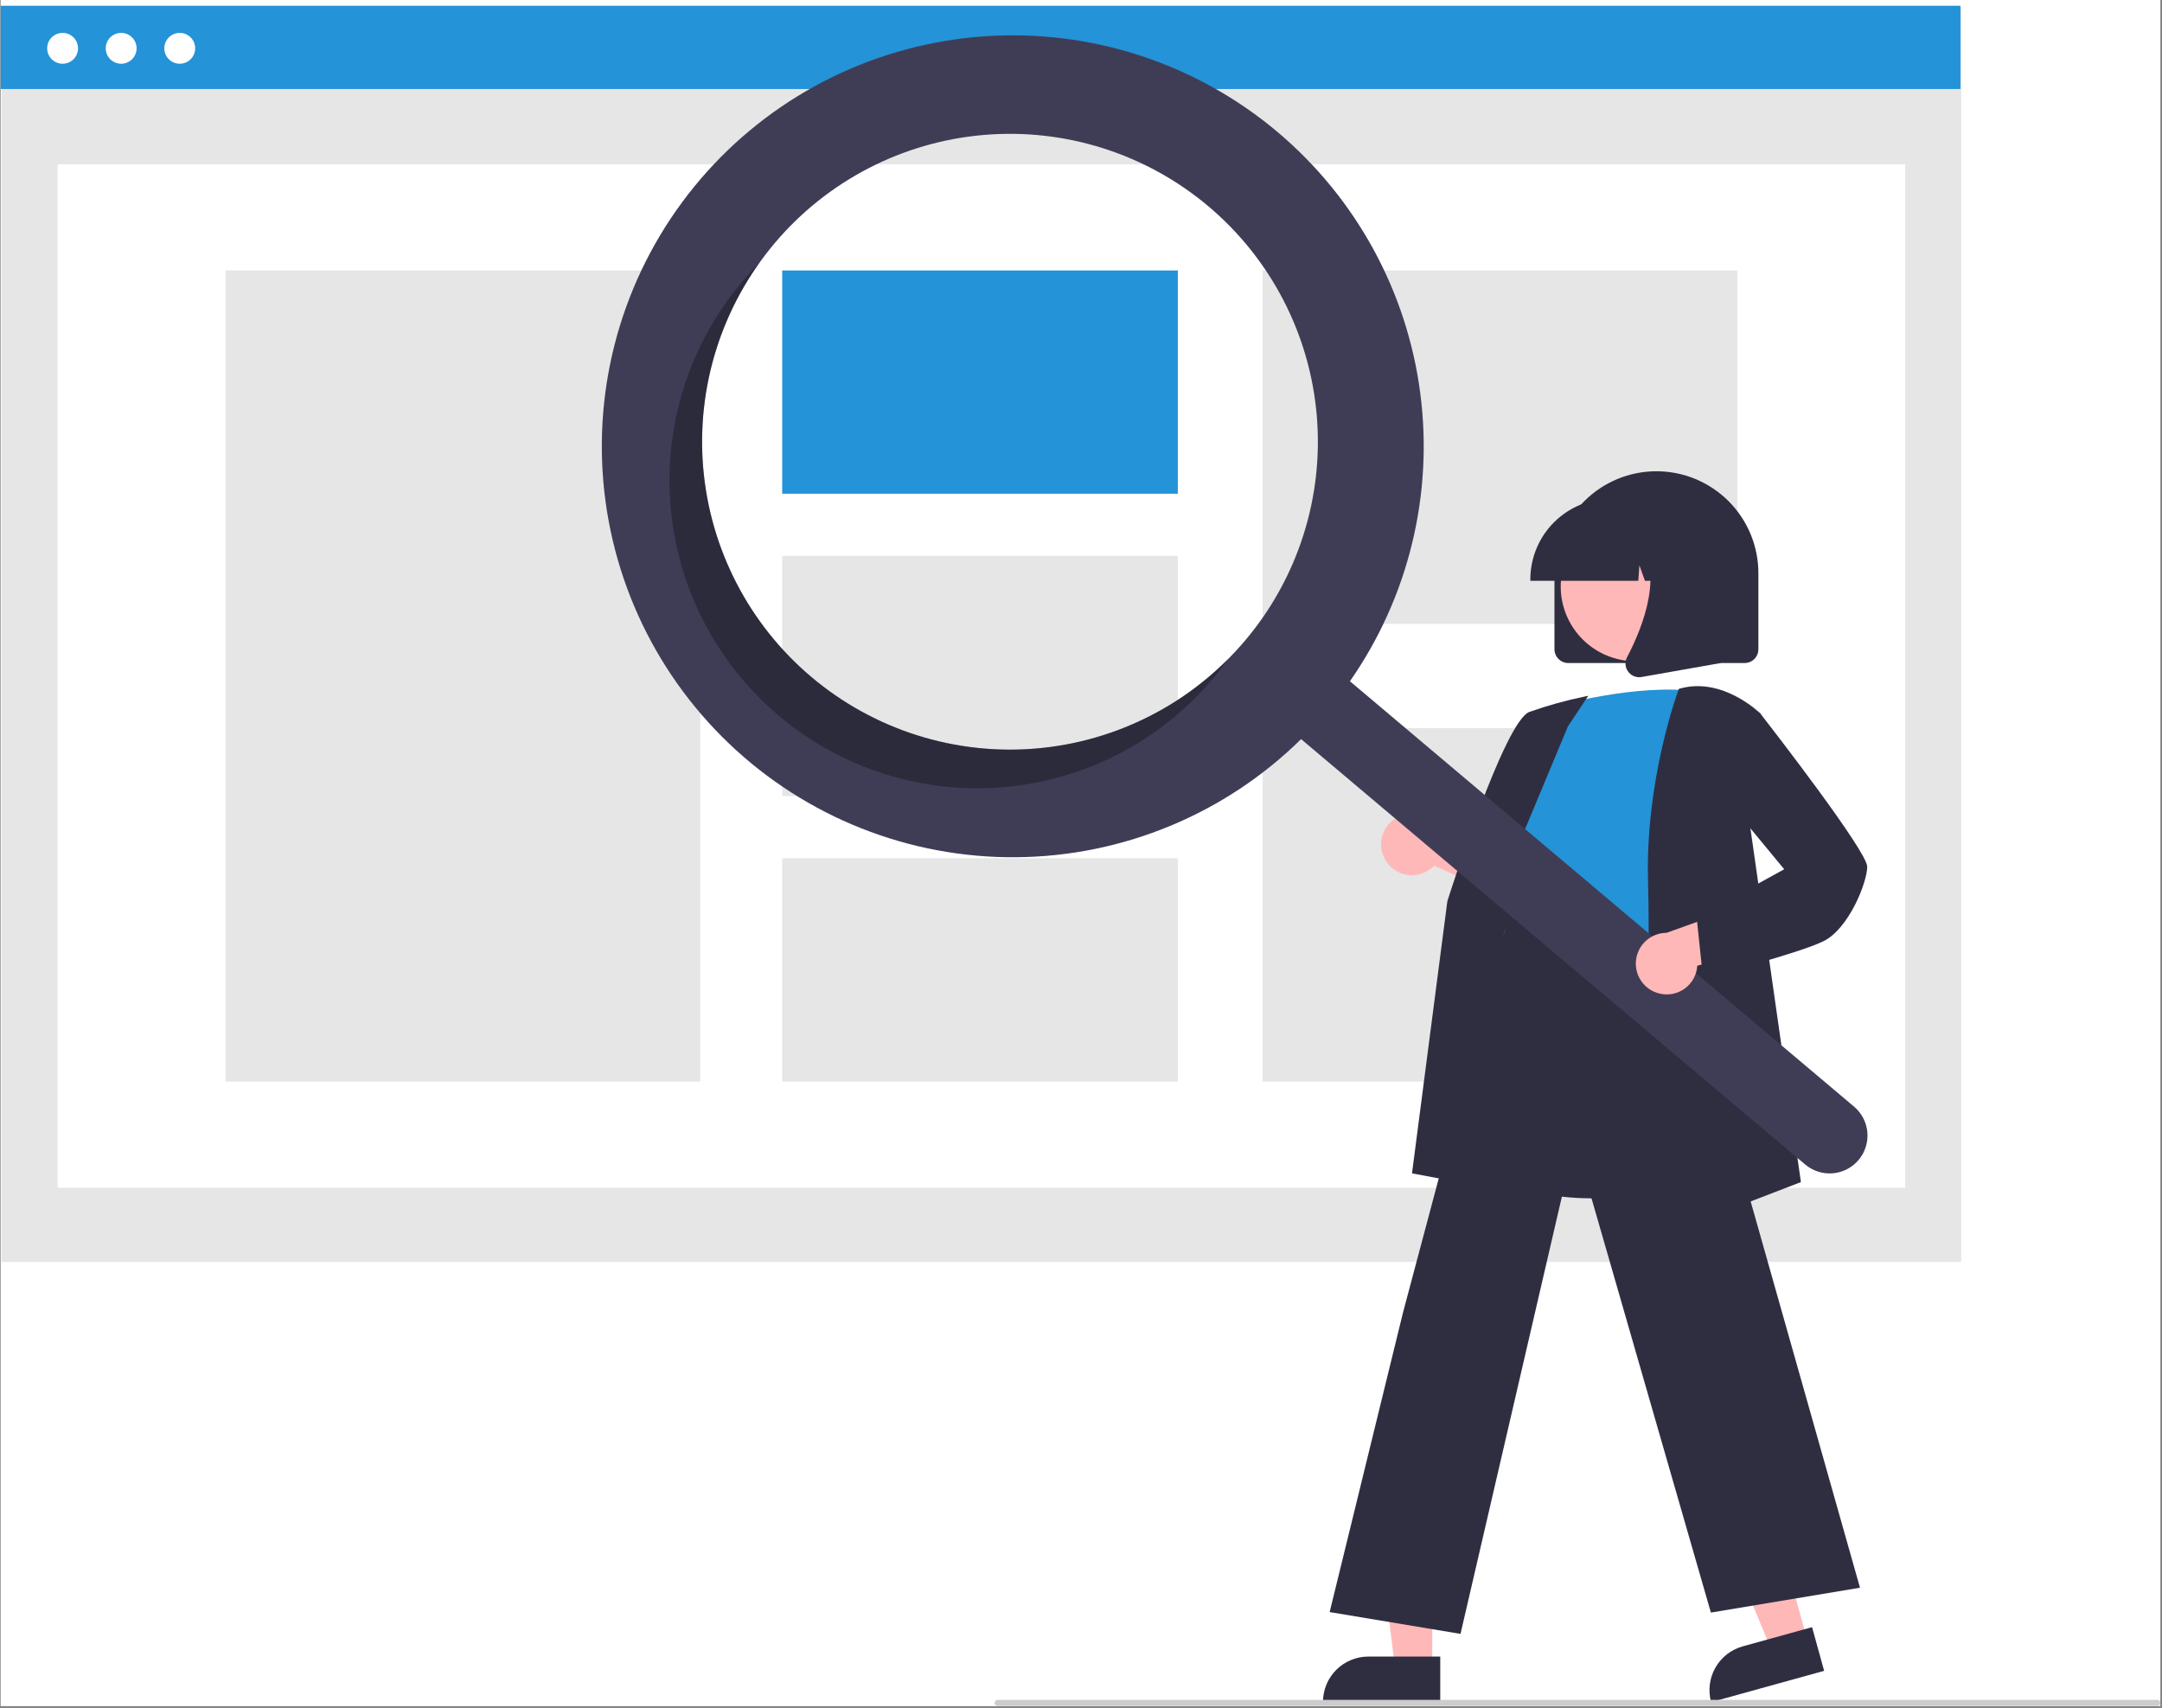 <svg xmlns="http://www.w3.org/2000/svg" xmlns:xlink="http://www.w3.org/1999/xlink" width="757" viewBox="0 0 567.75 448.5" height="598" preserveAspectRatio="xMidYMid meet"><rect x="0" y="0" width="567.75" height="448.5" fill="#808080" stroke="none"/><defs><clipPath id="33640e91e8"><path d="M 0.191 0 L 567.309 0 L 567.309 448 L 0.191 448 Z M 0.191 0 " clip-rule="nonzero"></path></clipPath><clipPath id="a6506396d1"><path d="M 0.191 1.496 L 516 1.496 L 516 332 L 0.191 332 Z M 0.191 1.496 " clip-rule="nonzero"></path></clipPath><clipPath id="8f9e5ae54d"><path d="M 0.191 1.496 L 515 1.496 L 515 24 L 0.191 24 Z M 0.191 1.496 " clip-rule="nonzero"></path></clipPath><clipPath id="dcc8761164"><path d="M 261 446 L 567.309 446 L 567.309 447.996 L 261 447.996 Z M 261 446 " clip-rule="nonzero"></path></clipPath></defs><g clip-path="url(#33640e91e8)"><path fill="#ffffff" d="M 0.191 0 L 567.309 0 L 567.309 448 L 0.191 448 Z M 0.191 0 " fill-opacity="1" fill-rule="nonzero"></path><path fill="#ffffff" d="M 0.191 0 L 567.309 0 L 567.309 448 L 0.191 448 Z M 0.191 0 " fill-opacity="1" fill-rule="nonzero"></path></g><g clip-path="url(#a6506396d1)"><path fill="#e6e6e6" d="M 0.41 1.801 L 515.039 1.801 L 515.039 331.391 L 0.41 331.391 Z M 0.41 1.801 " fill-opacity="1" fill-rule="nonzero"></path></g><path fill="#ffffff" d="M 15.125 43.141 L 500.324 43.141 L 500.324 311.895 L 15.125 311.895 Z M 15.125 43.141 " fill-opacity="1" fill-rule="nonzero"></path><g clip-path="url(#8f9e5ae54d)"><path fill="#2493d8" d="M 0.191 1.508 L 514.82 1.508 L 514.82 23.371 L 0.191 23.371 Z M 0.191 1.508 " fill-opacity="1" fill-rule="nonzero"></path></g><path fill="#ffffff" d="M 20.492 12.688 C 20.492 12.953 20.465 13.215 20.414 13.477 C 20.359 13.738 20.285 13.992 20.184 14.238 C 20.082 14.484 19.957 14.719 19.809 14.938 C 19.66 15.16 19.492 15.363 19.305 15.551 C 19.117 15.742 18.91 15.91 18.691 16.055 C 18.469 16.203 18.234 16.328 17.988 16.43 C 17.742 16.531 17.488 16.609 17.23 16.66 C 16.969 16.715 16.703 16.738 16.438 16.738 C 16.172 16.738 15.91 16.715 15.648 16.66 C 15.387 16.609 15.133 16.531 14.887 16.43 C 14.641 16.328 14.406 16.203 14.188 16.055 C 13.965 15.91 13.762 15.742 13.574 15.551 C 13.383 15.363 13.215 15.16 13.07 14.938 C 12.922 14.719 12.797 14.484 12.695 14.238 C 12.594 13.992 12.516 13.738 12.465 13.477 C 12.41 13.215 12.387 12.953 12.387 12.688 C 12.387 12.422 12.41 12.156 12.465 11.895 C 12.516 11.637 12.594 11.383 12.695 11.137 C 12.797 10.891 12.922 10.656 13.07 10.434 C 13.215 10.215 13.383 10.008 13.574 9.82 C 13.762 9.633 13.965 9.465 14.188 9.316 C 14.406 9.168 14.641 9.043 14.887 8.941 C 15.133 8.84 15.387 8.766 15.648 8.711 C 15.91 8.66 16.172 8.633 16.438 8.633 C 16.703 8.633 16.969 8.66 17.23 8.711 C 17.488 8.766 17.742 8.84 17.988 8.941 C 18.234 9.043 18.469 9.168 18.691 9.316 C 18.91 9.465 19.117 9.633 19.305 9.82 C 19.492 10.008 19.66 10.215 19.809 10.434 C 19.957 10.656 20.082 10.891 20.184 11.137 C 20.285 11.383 20.359 11.637 20.414 11.895 C 20.465 12.156 20.492 12.422 20.492 12.688 Z M 20.492 12.688 " fill-opacity="1" fill-rule="nonzero"></path><path fill="#ffffff" d="M 35.871 12.688 C 35.871 12.953 35.848 13.215 35.793 13.477 C 35.742 13.738 35.664 13.992 35.562 14.238 C 35.461 14.484 35.336 14.719 35.188 14.938 C 35.043 15.16 34.875 15.363 34.684 15.551 C 34.496 15.742 34.293 15.91 34.07 16.055 C 33.852 16.203 33.617 16.328 33.371 16.43 C 33.125 16.531 32.871 16.609 32.609 16.66 C 32.348 16.715 32.086 16.738 31.82 16.738 C 31.555 16.738 31.289 16.715 31.027 16.66 C 30.77 16.609 30.516 16.531 30.27 16.43 C 30.023 16.328 29.789 16.203 29.566 16.055 C 29.348 15.91 29.141 15.742 28.953 15.551 C 28.766 15.363 28.598 15.16 28.449 14.938 C 28.301 14.719 28.176 14.484 28.074 14.238 C 27.973 13.992 27.898 13.738 27.844 13.477 C 27.793 13.215 27.766 12.953 27.766 12.688 C 27.766 12.422 27.793 12.156 27.844 11.895 C 27.898 11.637 27.973 11.383 28.074 11.137 C 28.176 10.891 28.301 10.656 28.449 10.434 C 28.598 10.215 28.766 10.008 28.953 9.82 C 29.141 9.633 29.348 9.465 29.566 9.316 C 29.789 9.168 30.023 9.043 30.27 8.941 C 30.516 8.84 30.77 8.766 31.027 8.711 C 31.289 8.66 31.555 8.633 31.82 8.633 C 32.086 8.633 32.348 8.66 32.609 8.711 C 32.871 8.766 33.125 8.84 33.371 8.941 C 33.617 9.043 33.852 9.168 34.07 9.316 C 34.293 9.465 34.496 9.633 34.684 9.82 C 34.875 10.008 35.043 10.215 35.188 10.434 C 35.336 10.656 35.461 10.891 35.562 11.137 C 35.664 11.383 35.742 11.637 35.793 11.895 C 35.848 12.156 35.871 12.422 35.871 12.688 Z M 35.871 12.688 " fill-opacity="1" fill-rule="nonzero"></path><path fill="#ffffff" d="M 51.254 12.688 C 51.254 12.953 51.227 13.215 51.176 13.477 C 51.121 13.738 51.047 13.992 50.945 14.238 C 50.844 14.484 50.719 14.719 50.57 14.938 C 50.422 15.16 50.254 15.363 50.066 15.551 C 49.879 15.742 49.672 15.91 49.453 16.055 C 49.23 16.203 48.996 16.328 48.75 16.43 C 48.504 16.531 48.25 16.609 47.992 16.66 C 47.73 16.715 47.465 16.738 47.199 16.738 C 46.934 16.738 46.672 16.715 46.41 16.66 C 46.148 16.609 45.895 16.531 45.648 16.43 C 45.402 16.328 45.172 16.203 44.949 16.055 C 44.727 15.91 44.523 15.742 44.336 15.551 C 44.148 15.363 43.98 15.16 43.832 14.938 C 43.684 14.719 43.559 14.484 43.457 14.238 C 43.355 13.992 43.277 13.738 43.227 13.477 C 43.176 13.215 43.148 12.953 43.148 12.688 C 43.148 12.422 43.176 12.156 43.227 11.895 C 43.277 11.637 43.355 11.383 43.457 11.137 C 43.559 10.891 43.684 10.656 43.832 10.434 C 43.98 10.215 44.148 10.008 44.336 9.82 C 44.523 9.633 44.727 9.465 44.949 9.316 C 45.172 9.168 45.402 9.043 45.648 8.941 C 45.895 8.84 46.148 8.766 46.41 8.711 C 46.672 8.66 46.934 8.633 47.199 8.633 C 47.465 8.633 47.73 8.66 47.992 8.711 C 48.25 8.766 48.504 8.84 48.75 8.941 C 48.996 9.043 49.23 9.168 49.453 9.316 C 49.672 9.465 49.879 9.633 50.066 9.82 C 50.254 10.008 50.422 10.215 50.57 10.434 C 50.719 10.656 50.844 10.891 50.945 11.137 C 51.047 11.383 51.121 11.637 51.176 11.895 C 51.227 12.156 51.254 12.422 51.254 12.688 Z M 51.254 12.688 " fill-opacity="1" fill-rule="nonzero"></path><path fill="#e6e6e6" d="M 59.215 71.023 L 183.887 71.023 L 183.887 284.008 L 59.215 284.008 Z M 59.215 71.023 " fill-opacity="1" fill-rule="nonzero"></path><path fill="#2493d8" d="M 205.406 71.023 L 309.301 71.023 L 309.301 129.652 L 205.406 129.652 Z M 205.406 71.023 " fill-opacity="1" fill-rule="nonzero"></path><path fill="#e6e6e6" d="M 205.406 145.977 L 309.301 145.977 L 309.301 209.055 L 205.406 209.055 Z M 205.406 145.977 " fill-opacity="1" fill-rule="nonzero"></path><path fill="#e6e6e6" d="M 205.406 225.383 L 309.301 225.383 L 309.301 284.008 L 205.406 284.008 Z M 205.406 225.383 " fill-opacity="1" fill-rule="nonzero"></path><path fill="#e6e6e6" d="M 331.562 71.023 L 456.238 71.023 L 456.238 163.84 L 331.562 163.84 Z M 331.562 71.023 " fill-opacity="1" fill-rule="nonzero"></path><path fill="#e6e6e6" d="M 331.562 191.191 L 456.238 191.191 L 456.238 284.008 L 331.562 284.008 Z M 331.562 191.191 " fill-opacity="1" fill-rule="nonzero"></path><path fill="#2f2e41" d="M 408.207 170.508 L 408.207 150.527 C 408.207 149.648 408.25 148.777 408.336 147.902 C 408.422 147.031 408.551 146.164 408.723 145.305 C 408.895 144.445 409.105 143.594 409.359 142.754 C 409.617 141.914 409.91 141.09 410.246 140.281 C 410.582 139.469 410.957 138.68 411.371 137.906 C 411.781 137.133 412.234 136.379 412.719 135.652 C 413.207 134.922 413.73 134.219 414.285 133.539 C 414.844 132.863 415.43 132.215 416.051 131.594 C 416.672 130.973 417.32 130.387 417.996 129.828 C 418.676 129.273 419.379 128.75 420.109 128.266 C 420.836 127.777 421.59 127.328 422.363 126.914 C 423.137 126.5 423.926 126.125 424.738 125.789 C 425.547 125.453 426.371 125.16 427.211 124.902 C 428.051 124.648 428.898 124.438 429.762 124.266 C 430.621 124.094 431.488 123.965 432.359 123.879 C 433.23 123.793 434.105 123.75 434.984 123.75 C 435.859 123.75 436.734 123.793 437.609 123.879 C 438.48 123.965 439.348 124.094 440.207 124.266 C 441.066 124.438 441.918 124.648 442.758 124.902 C 443.598 125.16 444.422 125.453 445.23 125.789 C 446.039 126.125 446.832 126.5 447.605 126.914 C 448.379 127.328 449.129 127.777 449.859 128.266 C 450.59 128.75 451.293 129.273 451.969 129.828 C 452.648 130.387 453.297 130.973 453.918 131.594 C 454.539 132.215 455.125 132.863 455.684 133.539 C 456.238 134.219 456.762 134.922 457.246 135.652 C 457.734 136.379 458.184 137.133 458.598 137.906 C 459.012 138.68 459.387 139.469 459.723 140.281 C 460.059 141.09 460.352 141.914 460.605 142.754 C 460.863 143.594 461.074 144.445 461.246 145.305 C 461.418 146.164 461.547 147.031 461.633 147.902 C 461.719 148.777 461.762 149.648 461.762 150.527 L 461.762 170.508 C 461.758 170.984 461.668 171.445 461.484 171.887 C 461.301 172.324 461.043 172.715 460.707 173.051 C 460.367 173.387 459.98 173.648 459.539 173.832 C 459.098 174.016 458.641 174.105 458.164 174.105 L 411.805 174.105 C 411.328 174.105 410.871 174.016 410.43 173.832 C 409.988 173.648 409.602 173.387 409.262 173.051 C 408.926 172.715 408.664 172.324 408.484 171.887 C 408.301 171.445 408.207 170.984 408.207 170.508 Z M 408.207 170.508 " fill-opacity="1" fill-rule="nonzero"></path><path fill="#ffb8b8" d="M 474.578 430.555 L 465.133 433.168 L 450.559 397.984 L 464.496 394.125 Z M 474.578 430.555 " fill-opacity="1" fill-rule="nonzero"></path><path fill="#2f2e41" d="M 457.641 432.336 L 475.855 427.293 L 479.027 438.762 L 449.348 446.977 C 449.137 446.223 449.004 445.457 448.949 444.68 C 448.891 443.898 448.91 443.121 449.004 442.348 C 449.102 441.57 449.27 440.812 449.516 440.07 C 449.762 439.328 450.074 438.617 450.461 437.938 C 450.848 437.258 451.293 436.621 451.805 436.031 C 452.312 435.441 452.879 434.902 453.492 434.422 C 454.109 433.941 454.766 433.527 455.465 433.176 C 456.16 432.824 456.887 432.543 457.641 432.336 Z M 457.641 432.336 " fill-opacity="1" fill-rule="nonzero"></path><path fill="#ffb8b8" d="M 376.117 437.816 L 366.316 437.816 L 361.656 400.02 L 376.117 400.02 Z M 376.117 437.816 " fill-opacity="1" fill-rule="nonzero"></path><path fill="#2f2e41" d="M 359.316 435.016 L 378.215 435.016 L 378.215 446.918 L 347.418 446.918 C 347.418 446.137 347.496 445.359 347.648 444.594 C 347.801 443.828 348.027 443.086 348.324 442.363 C 348.625 441.641 348.988 440.957 349.426 440.305 C 349.859 439.656 350.352 439.055 350.902 438.504 C 351.457 437.949 352.059 437.457 352.707 437.023 C 353.355 436.59 354.043 436.223 354.766 435.922 C 355.484 435.625 356.23 435.398 356.996 435.246 C 357.762 435.094 358.535 435.016 359.316 435.016 Z M 359.316 435.016 " fill-opacity="1" fill-rule="nonzero"></path><path fill="#ffb8b8" d="M 364.301 226.586 C 364.648 227.059 365.047 227.484 365.492 227.871 C 365.934 228.258 366.414 228.59 366.93 228.867 C 367.449 229.148 367.988 229.367 368.555 229.531 C 369.117 229.691 369.695 229.789 370.281 229.824 C 370.867 229.859 371.449 229.832 372.031 229.738 C 372.609 229.645 373.172 229.488 373.719 229.273 C 374.266 229.055 374.781 228.785 375.27 228.453 C 375.754 228.125 376.199 227.746 376.602 227.32 L 402.652 239.035 L 400.281 224.383 L 375.91 215.504 C 375.531 215.191 375.129 214.914 374.699 214.676 C 374.27 214.438 373.824 214.238 373.359 214.082 C 372.895 213.922 372.422 213.809 371.938 213.738 C 371.449 213.668 370.961 213.641 370.473 213.656 C 369.984 213.676 369.496 213.738 369.02 213.844 C 368.539 213.949 368.074 214.098 367.621 214.285 C 367.172 214.477 366.738 214.707 366.328 214.977 C 365.918 215.246 365.539 215.551 365.184 215.887 C 364.828 216.227 364.508 216.594 364.219 216.992 C 363.93 217.391 363.68 217.809 363.469 218.25 C 363.258 218.695 363.09 219.152 362.961 219.625 C 362.832 220.098 362.75 220.582 362.707 221.07 C 362.668 221.559 362.672 222.047 362.723 222.535 C 362.77 223.023 362.863 223.504 363 223.973 C 363.133 224.445 363.312 224.898 363.531 225.34 C 363.75 225.777 364.008 226.191 364.301 226.586 Z M 364.301 226.586 " fill-opacity="1" fill-rule="nonzero"></path><path fill="#2f2e41" d="M 418.422 314.695 C 410.238 314.695 401.766 313.477 394.645 309.852 C 392.754 308.91 390.98 307.781 389.324 306.473 C 387.668 305.164 386.16 303.699 384.805 302.078 C 383.449 300.457 382.273 298.715 381.277 296.852 C 380.281 294.988 379.488 293.043 378.895 291.016 C 375.184 279.27 379.859 267.727 384.383 256.562 C 387.188 249.648 389.836 243.113 390.523 236.676 L 390.762 234.387 C 391.832 224.117 392.758 215.25 397.875 211.926 C 400.527 210.199 404.094 210.102 408.777 211.621 L 452.773 225.914 L 451.156 309.434 L 450.891 309.523 C 450.66 309.598 435.148 314.695 418.422 314.695 Z M 418.422 314.695 " fill-opacity="1" fill-rule="nonzero"></path><path fill="#2493d8" d="M 408.008 185.621 C 408.008 185.621 429.59 179.227 446.375 181.625 C 446.375 181.625 436.781 234.379 439.98 251.961 C 443.176 269.547 384.43 258.758 396.418 241.973 L 400.414 221.988 C 400.414 221.988 392.422 213.996 399.617 204.406 Z M 408.008 185.621 " fill-opacity="1" fill-rule="nonzero"></path><path fill="#2f2e41" d="M 397.395 313.113 L 370.797 308.125 L 380.082 236.664 C 380.707 234.672 395.09 189.395 401.625 186.945 C 406.375 185.27 411.215 183.926 416.145 182.91 L 417.09 182.719 L 411.758 190.719 L 390.523 241.598 Z M 397.395 313.113 " fill-opacity="1" fill-rule="nonzero"></path><path fill="#2f2e41" d="M 383.535 429.059 L 349.172 423.332 L 368.457 344.586 L 397.152 236.891 L 397.434 238.805 C 397.457 238.945 400.137 253.016 439.918 246.773 L 440.27 246.719 L 440.363 247.059 L 488.441 416.938 L 449.285 423.461 L 413.57 299.52 Z M 383.535 429.059 " fill-opacity="1" fill-rule="nonzero"></path><path fill="#2f2e41" d="M 431.168 326.488 L 431.188 325.883 C 431.211 325.211 433.574 258.445 432.785 231.594 C 431.992 204.648 440.715 181.316 440.805 181.086 L 440.875 180.898 L 441.07 180.844 C 452.355 177.617 462.145 187.242 462.242 187.34 L 462.379 187.477 L 459.164 213.992 L 472.926 310.418 Z M 431.168 326.488 " fill-opacity="1" fill-rule="nonzero"></path><path fill="#ffb8b8" d="M 449.113 154.008 C 449.113 154.652 449.082 155.293 449.02 155.934 C 448.957 156.574 448.863 157.207 448.734 157.84 C 448.609 158.469 448.453 159.094 448.27 159.707 C 448.082 160.324 447.863 160.93 447.617 161.523 C 447.371 162.117 447.098 162.695 446.797 163.266 C 446.492 163.832 446.164 164.383 445.805 164.918 C 445.449 165.449 445.066 165.965 444.656 166.465 C 444.25 166.961 443.816 167.438 443.363 167.891 C 442.91 168.344 442.434 168.777 441.938 169.184 C 441.438 169.594 440.922 169.977 440.387 170.332 C 439.855 170.691 439.305 171.02 438.734 171.324 C 438.168 171.625 437.59 171.902 436.996 172.148 C 436.402 172.395 435.797 172.609 435.18 172.797 C 434.566 172.98 433.941 173.137 433.312 173.266 C 432.68 173.391 432.047 173.484 431.406 173.547 C 430.766 173.609 430.125 173.641 429.48 173.641 C 428.84 173.641 428.199 173.609 427.559 173.547 C 426.918 173.484 426.281 173.391 425.652 173.266 C 425.023 173.137 424.398 172.98 423.785 172.797 C 423.168 172.609 422.562 172.395 421.969 172.148 C 421.375 171.902 420.797 171.625 420.227 171.324 C 419.66 171.02 419.109 170.691 418.574 170.332 C 418.039 169.977 417.523 169.594 417.027 169.184 C 416.531 168.777 416.055 168.344 415.602 167.891 C 415.145 167.438 414.715 166.961 414.309 166.465 C 413.898 165.965 413.516 165.449 413.16 164.918 C 412.801 164.383 412.473 163.832 412.168 163.266 C 411.867 162.695 411.59 162.117 411.344 161.523 C 411.098 160.93 410.883 160.324 410.695 159.707 C 410.508 159.094 410.355 158.469 410.227 157.84 C 410.102 157.211 410.008 156.574 409.945 155.934 C 409.883 155.293 409.852 154.652 409.852 154.008 C 409.852 153.367 409.883 152.727 409.945 152.086 C 410.008 151.445 410.102 150.809 410.227 150.18 C 410.355 149.551 410.508 148.926 410.695 148.312 C 410.883 147.695 411.098 147.09 411.344 146.496 C 411.59 145.902 411.867 145.324 412.168 144.754 C 412.473 144.188 412.801 143.637 413.16 143.102 C 413.516 142.57 413.898 142.055 414.309 141.555 C 414.715 141.059 415.145 140.582 415.602 140.129 C 416.055 139.672 416.531 139.242 417.027 138.836 C 417.523 138.426 418.039 138.043 418.574 137.688 C 419.109 137.328 419.66 137 420.227 136.695 C 420.797 136.395 421.375 136.117 421.969 135.871 C 422.562 135.625 423.168 135.41 423.785 135.223 C 424.398 135.039 425.023 134.883 425.652 134.754 C 426.281 134.629 426.918 134.535 427.559 134.473 C 428.199 134.41 428.84 134.379 429.48 134.379 C 430.125 134.379 430.766 134.41 431.406 134.473 C 432.047 134.535 432.68 134.629 433.312 134.754 C 433.941 134.883 434.566 135.039 435.18 135.223 C 435.797 135.41 436.402 135.625 436.996 135.871 C 437.59 136.117 438.168 136.395 438.734 136.695 C 439.305 137 439.855 137.328 440.387 137.688 C 440.922 138.043 441.438 138.426 441.938 138.836 C 442.434 139.242 442.91 139.672 443.363 140.129 C 443.816 140.582 444.25 141.059 444.656 141.555 C 445.066 142.055 445.449 142.57 445.805 143.102 C 446.164 143.637 446.492 144.188 446.797 144.754 C 447.098 145.324 447.371 145.902 447.617 146.496 C 447.863 147.09 448.082 147.695 448.27 148.312 C 448.453 148.926 448.609 149.551 448.734 150.18 C 448.863 150.809 448.957 151.445 449.02 152.086 C 449.082 152.727 449.113 153.367 449.113 154.008 Z M 449.113 154.008 " fill-opacity="1" fill-rule="nonzero"></path><path fill="#2f2e41" d="M 401.875 152.125 C 401.875 151.434 401.91 150.742 401.977 150.051 C 402.047 149.359 402.148 148.676 402.285 147.996 C 402.422 147.316 402.59 146.645 402.789 145.98 C 402.992 145.316 403.227 144.664 403.492 144.023 C 403.758 143.383 404.055 142.758 404.383 142.145 C 404.707 141.535 405.066 140.941 405.449 140.363 C 405.836 139.789 406.25 139.23 406.688 138.695 C 407.129 138.16 407.594 137.645 408.086 137.156 C 408.574 136.664 409.09 136.199 409.625 135.762 C 410.16 135.32 410.715 134.906 411.293 134.523 C 411.871 134.137 412.465 133.781 413.074 133.453 C 413.688 133.125 414.312 132.828 414.953 132.562 C 415.594 132.297 416.246 132.062 416.91 131.863 C 417.57 131.66 418.242 131.492 418.926 131.355 C 419.605 131.219 420.289 131.117 420.98 131.051 C 421.668 130.98 422.359 130.945 423.055 130.945 L 427.051 130.945 C 427.746 130.945 428.438 130.98 429.125 131.051 C 429.816 131.117 430.5 131.219 431.184 131.355 C 431.863 131.492 432.535 131.66 433.195 131.863 C 433.859 132.062 434.512 132.297 435.152 132.562 C 435.793 132.828 436.418 133.125 437.031 133.453 C 437.641 133.781 438.238 134.137 438.812 134.523 C 439.391 134.906 439.945 135.32 440.48 135.762 C 441.02 136.199 441.531 136.664 442.02 137.156 C 442.512 137.645 442.977 138.16 443.418 138.695 C 443.855 139.23 444.27 139.789 444.656 140.363 C 445.039 140.941 445.398 141.535 445.723 142.145 C 446.051 142.758 446.348 143.383 446.613 144.023 C 446.879 144.664 447.113 145.316 447.316 145.98 C 447.516 146.645 447.684 147.316 447.82 147.996 C 447.957 148.676 448.059 149.359 448.129 150.051 C 448.195 150.742 448.23 151.434 448.23 152.125 L 448.23 152.527 L 439.785 152.527 L 436.906 144.461 L 436.328 152.527 L 431.965 152.527 L 430.512 148.457 L 430.219 152.527 L 401.875 152.527 Z M 401.875 152.125 " fill-opacity="1" fill-rule="nonzero"></path><path fill="#2f2e41" d="M 427.551 176.352 C 427.145 175.805 426.918 175.191 426.867 174.512 C 426.816 173.832 426.949 173.191 427.27 172.59 C 431.504 164.535 437.434 149.652 429.562 140.473 L 428.996 139.812 L 451.848 139.812 L 451.848 174.117 L 431.09 177.781 C 430.879 177.816 430.668 177.836 430.453 177.836 C 429.879 177.836 429.336 177.707 428.824 177.445 C 428.312 177.184 427.887 176.82 427.551 176.352 Z M 427.551 176.352 " fill-opacity="1" fill-rule="nonzero"></path><path fill="#3f3d56" d="M 335.555 34.715 C 334.23 33.598 332.883 32.516 331.508 31.465 C 330.129 30.41 328.73 29.395 327.305 28.41 C 325.883 27.426 324.434 26.477 322.965 25.562 C 321.492 24.645 320 23.766 318.488 22.926 C 316.977 22.082 315.445 21.277 313.895 20.508 C 312.34 19.738 310.773 19.008 309.188 18.312 C 307.602 17.617 305.996 16.965 304.379 16.348 C 302.762 15.73 301.129 15.152 299.484 14.617 C 297.836 14.078 296.18 13.578 294.508 13.121 C 292.84 12.664 291.16 12.246 289.469 11.867 C 287.781 11.492 286.082 11.156 284.375 10.859 C 282.668 10.562 280.957 10.309 279.238 10.098 C 277.52 9.883 275.797 9.711 274.07 9.582 C 272.344 9.453 270.617 9.363 268.883 9.316 C 267.152 9.27 265.422 9.262 263.691 9.301 C 261.961 9.336 260.23 9.414 258.504 9.535 C 256.777 9.652 255.051 9.816 253.332 10.016 C 251.613 10.219 249.898 10.465 248.191 10.75 C 246.484 11.035 244.781 11.359 243.09 11.727 C 241.398 12.094 239.715 12.5 238.043 12.949 C 236.371 13.398 234.711 13.883 233.062 14.414 C 231.41 14.941 229.777 15.508 228.152 16.113 C 226.531 16.719 224.926 17.367 223.336 18.051 C 221.746 18.734 220.172 19.457 218.613 20.215 C 217.059 20.973 215.523 21.77 214.004 22.605 C 212.488 23.438 210.988 24.309 209.516 25.215 C 208.039 26.121 206.586 27.059 205.152 28.035 C 203.723 29.012 202.316 30.02 200.934 31.062 C 199.555 32.105 198.195 33.184 196.867 34.293 C 195.535 35.398 194.234 36.539 192.957 37.711 C 191.684 38.883 190.438 40.082 189.219 41.316 C 188 42.547 186.816 43.805 185.656 45.094 C 184.5 46.383 183.375 47.699 182.281 49.043 C 181.188 50.383 180.129 51.75 179.102 53.145 C 178.074 54.539 177.078 55.957 176.121 57.398 C 175.16 58.84 174.234 60.305 173.348 61.789 C 172.457 63.273 171.605 64.781 170.789 66.309 C 169.973 67.836 169.191 69.383 168.449 70.945 C 167.707 72.512 167.004 74.094 166.34 75.691 C 165.672 77.289 165.047 78.902 164.457 80.531 C 163.871 82.16 163.32 83.801 162.812 85.457 C 162.301 87.109 161.832 88.777 161.402 90.457 C 160.977 92.133 160.586 93.82 160.238 95.516 C 159.891 97.211 159.582 98.914 159.316 100.625 C 159.051 102.34 158.828 104.055 158.645 105.777 C 158.461 107.5 158.32 109.223 158.219 110.953 C 158.117 112.68 158.062 114.41 158.043 116.141 C 158.027 117.875 158.051 119.605 158.117 121.336 C 158.184 123.066 158.293 124.793 158.441 126.52 C 158.59 128.242 158.781 129.965 159.016 131.68 C 159.246 133.395 159.52 135.105 159.836 136.809 C 160.148 138.512 160.504 140.203 160.902 141.891 C 161.297 143.574 161.734 145.25 162.211 146.914 C 162.688 148.582 163.207 150.234 163.762 151.871 C 164.316 153.512 164.914 155.137 165.547 156.75 C 166.184 158.359 166.855 159.953 167.566 161.531 C 168.277 163.113 169.027 164.672 169.812 166.215 C 170.602 167.758 171.426 169.281 172.285 170.785 C 173.145 172.285 174.039 173.77 174.969 175.227 C 175.902 176.688 176.867 178.125 177.867 179.539 C 178.867 180.953 179.902 182.34 180.969 183.703 C 182.035 185.066 183.137 186.406 184.266 187.715 C 185.398 189.027 186.559 190.309 187.754 191.562 C 188.945 192.816 190.168 194.043 191.422 195.238 C 192.676 196.438 193.953 197.602 195.262 198.734 C 196.57 199.871 197.906 200.973 199.266 202.043 C 200.629 203.113 202.016 204.148 203.426 205.152 C 204.836 206.156 206.273 207.125 207.73 208.059 C 209.188 208.992 210.668 209.891 212.168 210.754 C 213.668 211.617 215.191 212.445 216.73 213.234 C 218.273 214.023 219.832 214.777 221.41 215.492 C 222.984 216.203 224.578 216.883 226.188 217.52 C 227.801 218.156 229.422 218.758 231.062 219.316 C 232.699 219.875 234.352 220.398 236.016 220.879 C 237.68 221.359 239.352 221.797 241.039 222.199 C 242.723 222.598 244.414 222.957 246.117 223.273 C 247.82 223.594 249.527 223.871 251.242 224.105 C 252.961 224.344 254.68 224.539 256.406 224.691 C 258.129 224.844 259.855 224.957 261.586 225.027 C 263.316 225.094 265.047 225.125 266.781 225.109 C 268.512 225.098 270.242 225.043 271.969 224.945 C 273.699 224.852 275.426 224.711 277.148 224.531 C 278.867 224.352 280.586 224.133 282.297 223.871 C 284.008 223.609 285.715 223.305 287.41 222.961 C 289.105 222.617 290.797 222.23 292.473 221.805 C 294.152 221.379 295.82 220.914 297.477 220.41 C 299.133 219.902 300.773 219.359 302.406 218.773 C 304.035 218.188 305.648 217.566 307.25 216.902 C 308.848 216.238 310.434 215.539 311.996 214.801 C 313.562 214.062 315.113 213.285 316.641 212.473 C 318.168 211.66 319.676 210.809 321.164 209.926 C 322.652 209.039 324.117 208.117 325.562 207.16 C 327.004 206.203 328.426 205.215 329.82 204.188 C 331.219 203.164 332.586 202.105 333.934 201.016 C 335.277 199.926 336.594 198.805 337.887 197.648 C 339.176 196.496 340.438 195.309 341.672 194.094 L 474.047 305.793 C 474.547 306.215 475.082 306.586 475.652 306.898 C 476.227 307.215 476.82 307.473 477.445 307.672 C 478.066 307.871 478.699 308.008 479.352 308.082 C 480 308.152 480.648 308.164 481.301 308.109 C 481.949 308.055 482.59 307.938 483.215 307.758 C 483.844 307.578 484.449 307.336 485.027 307.039 C 485.609 306.738 486.156 306.387 486.664 305.977 C 487.176 305.57 487.641 305.117 488.062 304.621 C 488.484 304.121 488.855 303.586 489.172 303.016 C 489.488 302.445 489.742 301.848 489.941 301.227 C 490.141 300.602 490.277 299.969 490.352 299.32 C 490.426 298.668 490.434 298.02 490.379 297.371 C 490.324 296.719 490.207 296.078 490.027 295.453 C 489.848 294.824 489.605 294.219 489.309 293.641 C 489.008 293.059 488.656 292.516 488.25 292.004 C 487.84 291.492 487.387 291.027 486.891 290.605 L 486.875 290.594 L 354.5 178.895 C 355.449 177.531 356.367 176.145 357.254 174.738 C 358.141 173.332 358.996 171.906 359.816 170.461 C 360.637 169.016 361.422 167.551 362.176 166.07 C 362.926 164.586 363.645 163.09 364.328 161.574 C 365.012 160.059 365.66 158.527 366.273 156.98 C 366.887 155.438 367.465 153.879 368.004 152.305 C 368.543 150.734 369.047 149.152 369.516 147.555 C 369.984 145.961 370.414 144.355 370.809 142.738 C 371.203 141.125 371.559 139.5 371.875 137.871 C 372.195 136.238 372.477 134.602 372.719 132.957 C 372.961 131.312 373.164 129.66 373.332 128.008 C 373.496 126.355 373.625 124.695 373.715 123.039 C 373.805 121.379 373.859 119.715 373.871 118.055 C 373.883 116.391 373.859 114.73 373.797 113.07 C 373.73 111.406 373.629 109.75 373.488 108.094 C 373.348 106.438 373.172 104.785 372.953 103.137 C 372.738 101.488 372.484 99.844 372.191 98.207 C 371.898 96.574 371.57 94.945 371.199 93.324 C 370.832 91.703 370.43 90.09 369.984 88.488 C 369.543 86.883 369.066 85.293 368.551 83.711 C 368.035 82.133 367.48 80.566 366.895 79.012 C 366.305 77.457 365.68 75.914 365.023 74.391 C 364.363 72.863 363.668 71.352 362.938 69.859 C 362.211 68.363 361.445 66.891 360.648 65.43 C 359.852 63.973 359.023 62.531 358.156 61.113 C 357.293 59.691 356.398 58.293 355.469 56.914 C 354.539 55.535 353.582 54.18 352.59 52.844 C 351.598 51.508 350.578 50.199 349.523 48.91 C 348.473 47.625 347.391 46.359 346.281 45.125 C 345.172 43.887 344.035 42.676 342.867 41.492 C 341.703 40.305 340.508 39.148 339.289 38.02 C 338.07 36.891 336.824 35.789 335.555 34.715 Z M 327.02 168.141 C 326.168 169.148 325.289 170.141 324.387 171.109 C 323.484 172.078 322.562 173.023 321.613 173.945 C 320.664 174.867 319.695 175.766 318.699 176.641 C 317.707 177.516 316.695 178.367 315.66 179.191 C 314.625 180.02 313.574 180.816 312.5 181.59 C 311.426 182.363 310.336 183.113 309.223 183.832 C 308.113 184.551 306.988 185.242 305.844 185.91 C 304.699 186.574 303.539 187.211 302.363 187.816 C 301.188 188.426 299.996 189.004 298.793 189.555 C 297.59 190.102 296.375 190.621 295.145 191.113 C 293.914 191.602 292.676 192.059 291.422 192.488 C 290.172 192.918 288.91 193.316 287.637 193.684 C 286.367 194.051 285.086 194.383 283.801 194.688 C 282.512 194.992 281.219 195.266 279.914 195.504 C 278.613 195.746 277.309 195.953 275.996 196.129 C 274.684 196.305 273.371 196.449 272.051 196.562 C 270.734 196.672 269.414 196.754 268.09 196.801 C 266.77 196.848 265.445 196.859 264.121 196.844 C 262.801 196.824 261.477 196.773 260.156 196.691 C 258.836 196.609 257.52 196.492 256.203 196.344 C 254.887 196.199 253.578 196.02 252.273 195.805 C 250.965 195.594 249.664 195.352 248.371 195.074 C 247.078 194.797 245.789 194.492 244.512 194.152 C 243.23 193.812 241.961 193.441 240.703 193.043 C 239.441 192.641 238.191 192.207 236.949 191.746 C 235.711 191.281 234.484 190.789 233.27 190.266 C 232.051 189.742 230.852 189.191 229.66 188.609 C 228.473 188.027 227.301 187.414 226.141 186.777 C 224.984 186.137 223.84 185.469 222.715 184.773 C 221.59 184.078 220.484 183.355 219.395 182.605 C 218.301 181.855 217.23 181.078 216.18 180.273 C 215.129 179.473 214.098 178.645 213.086 177.793 C 212.074 176.938 211.082 176.059 210.117 175.16 C 209.148 174.258 208.203 173.332 207.277 172.383 C 206.355 171.434 205.457 170.465 204.582 169.473 C 203.707 168.48 202.855 167.465 202.031 166.43 C 201.207 165.398 200.406 164.344 199.633 163.27 C 198.859 162.195 198.113 161.105 197.391 159.996 C 196.672 158.883 195.98 157.758 195.316 156.613 C 194.648 155.469 194.016 154.309 193.406 153.133 C 192.797 151.957 192.219 150.77 191.672 149.566 C 191.121 148.359 190.602 147.145 190.113 145.914 C 189.621 144.688 189.164 143.445 188.734 142.195 C 188.305 140.941 187.906 139.68 187.539 138.41 C 187.176 137.137 186.84 135.859 186.535 134.57 C 186.23 133.281 185.957 131.988 185.719 130.688 C 185.477 129.387 185.27 128.078 185.094 126.766 C 184.918 125.457 184.773 124.141 184.66 122.824 C 184.551 121.504 184.469 120.184 184.422 118.859 C 184.375 117.539 184.363 116.215 184.379 114.895 C 184.398 113.57 184.449 112.246 184.531 110.926 C 184.613 109.605 184.73 108.289 184.879 106.973 C 185.027 105.66 185.207 104.348 185.418 103.043 C 185.629 101.734 185.875 100.438 186.148 99.141 C 186.426 97.848 186.73 96.562 187.07 95.281 C 187.41 94.004 187.781 92.734 188.184 91.473 C 188.582 90.211 189.016 88.961 189.477 87.723 C 189.941 86.48 190.434 85.254 190.957 84.039 C 191.48 82.824 192.031 81.621 192.613 80.434 C 193.195 79.246 193.809 78.07 194.445 76.914 C 195.086 75.754 195.754 74.613 196.449 73.488 C 197.145 72.359 197.867 71.254 198.617 70.164 C 199.367 69.074 200.145 68.004 200.949 66.949 C 201.75 65.898 202.578 64.867 203.434 63.855 C 204.285 62.844 205.164 61.855 206.066 60.887 C 206.969 59.918 207.891 58.973 208.84 58.051 C 209.789 57.125 210.758 56.227 211.75 55.352 C 212.742 54.477 213.758 53.625 214.793 52.801 C 215.824 51.977 216.879 51.176 217.953 50.402 C 219.027 49.629 220.117 48.883 221.23 48.164 C 222.34 47.441 223.465 46.75 224.609 46.086 C 225.754 45.422 226.914 44.785 228.09 44.176 C 229.266 43.57 230.453 42.988 231.66 42.441 C 232.863 41.891 234.078 41.371 235.309 40.883 C 236.539 40.395 237.777 39.934 239.031 39.504 C 240.281 39.074 241.543 38.68 242.816 38.312 C 244.086 37.945 245.367 37.609 246.652 37.305 C 247.941 37 249.234 36.73 250.535 36.488 C 251.84 36.25 253.145 36.039 254.457 35.863 C 255.766 35.688 257.082 35.543 258.402 35.434 C 259.719 35.32 261.039 35.242 262.363 35.195 C 263.684 35.148 265.008 35.133 266.332 35.152 C 267.652 35.168 268.977 35.219 270.297 35.301 C 271.617 35.387 272.934 35.5 274.25 35.648 C 275.566 35.797 276.875 35.977 278.18 36.188 C 279.488 36.398 280.789 36.645 282.082 36.918 C 283.375 37.195 284.664 37.504 285.941 37.844 C 287.219 38.18 288.492 38.551 289.75 38.953 C 291.012 39.355 292.262 39.785 293.504 40.25 C 294.742 40.711 295.969 41.203 297.184 41.727 C 298.402 42.25 299.602 42.805 300.789 43.387 C 301.98 43.969 303.152 44.578 304.312 45.219 C 305.469 45.855 306.609 46.523 307.738 47.219 C 308.863 47.918 309.969 48.641 311.059 49.391 C 312.148 50.141 313.223 50.914 314.273 51.719 C 315.324 52.52 316.355 53.348 317.367 54.203 C 318.379 55.055 319.371 55.934 320.336 56.836 C 321.305 57.738 322.25 58.664 323.176 59.609 C 324.098 60.559 324.996 61.531 325.871 62.523 C 326.746 63.516 327.598 64.527 328.422 65.562 C 329.246 66.598 330.047 67.652 330.82 68.723 C 331.594 69.797 332.34 70.891 333.062 72 C 333.781 73.109 334.473 74.238 335.137 75.383 C 335.801 76.523 336.438 77.684 337.047 78.859 C 337.656 80.035 338.234 81.227 338.781 82.43 C 339.332 83.633 339.852 84.848 340.34 86.078 C 340.832 87.309 341.289 88.547 341.719 89.801 C 342.148 91.051 342.547 92.312 342.91 93.586 C 343.277 94.855 343.613 96.137 343.918 97.426 C 344.223 98.711 344.492 100.008 344.734 101.309 C 344.977 102.609 345.184 103.914 345.359 105.227 C 345.535 106.539 345.68 107.852 345.793 109.172 C 345.902 110.488 345.98 111.809 346.027 113.133 C 346.074 114.457 346.09 115.777 346.074 117.102 C 346.055 118.426 346.004 119.746 345.922 121.066 C 345.84 122.387 345.723 123.707 345.574 125.02 C 345.426 126.336 345.246 127.645 345.035 128.953 C 344.824 130.258 344.578 131.559 344.305 132.852 C 344.027 134.145 343.719 135.434 343.383 136.711 C 343.043 137.992 342.672 139.262 342.27 140.523 C 341.871 141.781 341.438 143.031 340.973 144.273 C 340.512 145.512 340.02 146.738 339.496 147.957 C 338.973 149.172 338.422 150.371 337.84 151.562 C 337.258 152.75 336.645 153.922 336.004 155.082 C 335.367 156.238 334.699 157.383 334.004 158.508 C 333.309 159.633 332.586 160.742 331.836 161.832 C 331.082 162.922 330.309 163.992 329.504 165.043 C 328.703 166.098 327.875 167.129 327.02 168.141 Z M 327.02 168.141 " fill-opacity="1" fill-rule="nonzero"></path><path fill="#000000" d="M 213.086 177.793 C 212.125 176.984 211.188 176.152 210.266 175.301 C 209.348 174.445 208.449 173.574 207.57 172.68 C 206.691 171.785 205.832 170.871 204.996 169.938 C 204.16 169.004 203.344 168.051 202.551 167.078 C 201.762 166.105 200.992 165.113 200.246 164.105 C 199.5 163.098 198.777 162.074 198.078 161.031 C 197.379 159.992 196.707 158.934 196.055 157.863 C 195.406 156.789 194.781 155.703 194.184 154.598 C 193.586 153.496 193.012 152.383 192.465 151.254 C 191.918 150.125 191.398 148.984 190.906 147.832 C 190.41 146.68 189.945 145.516 189.504 144.34 C 189.066 143.168 188.652 141.98 188.27 140.789 C 187.883 139.594 187.527 138.395 187.199 137.184 C 186.871 135.973 186.57 134.754 186.297 133.531 C 186.027 132.309 185.781 131.078 185.566 129.84 C 185.355 128.605 185.168 127.367 185.012 126.121 C 184.855 124.879 184.727 123.633 184.625 122.379 C 184.527 121.129 184.457 119.879 184.418 118.625 C 184.375 117.371 184.363 116.117 184.383 114.863 C 184.398 113.609 184.445 112.359 184.523 111.105 C 184.598 109.855 184.703 108.605 184.836 107.359 C 184.973 106.113 185.133 104.867 185.324 103.629 C 185.516 102.391 185.738 101.156 185.988 99.926 C 186.234 98.699 186.516 97.477 186.82 96.258 C 187.125 95.043 187.461 93.836 187.824 92.633 C 188.184 91.434 188.574 90.242 188.992 89.059 C 189.41 87.879 189.855 86.703 190.328 85.543 C 190.801 84.383 191.301 83.23 191.824 82.094 C 192.352 80.953 192.902 79.828 193.48 78.715 C 194.059 77.602 194.664 76.504 195.293 75.418 C 195.922 74.336 196.574 73.266 197.254 72.211 C 197.934 71.156 198.637 70.121 199.363 69.098 C 197.82 70.656 196.324 72.285 194.883 73.988 C 194.027 75 193.199 76.031 192.395 77.082 C 191.594 78.137 190.816 79.207 190.066 80.297 C 189.312 81.387 188.59 82.496 187.895 83.621 C 187.199 84.746 186.531 85.887 185.891 87.047 C 185.25 88.203 184.637 89.379 184.055 90.566 C 183.473 91.754 182.922 92.957 182.398 94.172 C 181.875 95.387 181.379 96.617 180.918 97.855 C 180.453 99.098 180.02 100.348 179.621 101.605 C 179.219 102.867 178.848 104.137 178.508 105.418 C 178.168 106.695 177.859 107.984 177.586 109.277 C 177.309 110.574 177.062 111.871 176.852 113.18 C 176.641 114.484 176.457 115.797 176.312 117.113 C 176.164 118.426 176.047 119.746 175.965 121.066 C 175.879 122.387 175.828 123.711 175.812 125.031 C 175.793 126.355 175.809 127.68 175.855 129 C 175.902 130.324 175.98 131.645 176.09 132.965 C 176.203 134.281 176.348 135.598 176.523 136.91 C 176.699 138.223 176.906 139.527 177.148 140.828 C 177.387 142.133 177.66 143.426 177.965 144.715 C 178.266 146.004 178.602 147.281 178.969 148.555 C 179.336 149.824 179.734 151.086 180.16 152.34 C 180.59 153.594 181.051 154.832 181.539 156.062 C 182.027 157.293 182.547 158.508 183.098 159.715 C 183.648 160.918 184.227 162.105 184.832 163.281 C 185.441 164.457 186.078 165.617 186.742 166.762 C 187.406 167.906 188.102 169.035 188.82 170.145 C 189.539 171.258 190.285 172.348 191.062 173.422 C 191.836 174.496 192.633 175.551 193.461 176.586 C 194.285 177.617 195.137 178.633 196.012 179.625 C 196.887 180.617 197.785 181.59 198.707 182.535 C 199.633 183.484 200.578 184.41 201.547 185.312 C 202.516 186.215 203.504 187.094 204.516 187.945 C 205.527 188.801 206.559 189.629 207.609 190.43 C 208.664 191.234 209.734 192.012 210.824 192.762 C 211.914 193.512 213.023 194.234 214.148 194.93 C 215.273 195.625 216.418 196.293 217.574 196.934 C 218.734 197.574 219.906 198.184 221.098 198.766 C 222.285 199.348 223.488 199.902 224.703 200.426 C 225.918 200.945 227.148 201.441 228.387 201.902 C 229.629 202.367 230.879 202.797 232.141 203.199 C 233.398 203.602 234.672 203.969 235.949 204.309 C 237.23 204.648 238.516 204.957 239.812 205.23 C 241.105 205.508 242.406 205.75 243.711 205.965 C 245.02 206.176 246.328 206.355 247.645 206.504 C 248.961 206.648 250.277 206.766 251.598 206.848 C 252.918 206.93 254.242 206.98 255.566 207 C 256.891 207.016 258.211 207 259.535 206.953 C 260.855 206.906 262.18 206.828 263.496 206.715 C 264.816 206.605 266.129 206.461 267.441 206.285 C 268.754 206.105 270.062 205.898 271.363 205.656 C 272.664 205.418 273.957 205.145 275.246 204.84 C 276.535 204.535 277.812 204.199 279.086 203.832 C 280.355 203.465 281.621 203.066 282.871 202.637 C 284.125 202.211 285.363 201.75 286.594 201.262 C 287.824 200.77 289.039 200.25 290.242 199.699 C 291.449 199.148 292.637 198.57 293.812 197.965 C 294.988 197.355 296.148 196.719 297.293 196.055 C 298.438 195.387 299.562 194.695 300.676 193.973 C 301.785 193.254 302.875 192.508 303.949 191.734 C 305.023 190.957 306.078 190.16 307.109 189.332 C 308.145 188.508 309.16 187.656 310.152 186.781 C 311.145 185.906 312.113 185.004 313.062 184.082 C 314.012 183.16 314.934 182.211 315.836 181.242 C 316.738 180.273 317.617 179.285 318.469 178.273 C 319.91 176.566 321.266 174.82 322.539 173.031 C 321.652 173.918 320.746 174.785 319.824 175.633 C 318.898 176.48 317.953 177.305 316.988 178.109 C 316.027 178.91 315.047 179.691 314.047 180.449 C 313.047 181.203 312.027 181.938 310.996 182.648 C 309.961 183.359 308.91 184.043 307.848 184.703 C 306.781 185.367 305.699 186 304.605 186.613 C 303.508 187.223 302.402 187.809 301.277 188.367 C 300.156 188.926 299.02 189.457 297.875 189.965 C 296.727 190.473 295.566 190.949 294.398 191.402 C 293.23 191.855 292.051 192.281 290.859 192.68 C 289.672 193.074 288.473 193.445 287.266 193.789 C 286.059 194.129 284.844 194.441 283.625 194.727 C 282.402 195.012 281.176 195.27 279.941 195.5 C 278.711 195.727 277.473 195.926 276.23 196.098 C 274.988 196.266 273.742 196.41 272.492 196.523 C 271.242 196.633 269.992 196.719 268.738 196.773 C 267.488 196.828 266.234 196.852 264.98 196.848 C 263.727 196.844 262.473 196.812 261.219 196.75 C 259.969 196.688 258.719 196.598 257.469 196.477 C 256.219 196.355 254.977 196.207 253.734 196.027 C 252.492 195.852 251.258 195.645 250.023 195.406 C 248.793 195.172 247.566 194.906 246.348 194.613 C 245.129 194.32 243.918 194 242.711 193.652 C 241.508 193.301 240.312 192.926 239.125 192.52 C 237.938 192.117 236.762 191.684 235.594 191.223 C 234.43 190.766 233.273 190.277 232.129 189.766 C 230.984 189.25 229.852 188.711 228.734 188.145 C 227.613 187.578 226.508 186.988 225.418 186.371 C 224.328 185.754 223.25 185.109 222.188 184.445 C 221.125 183.777 220.082 183.086 219.051 182.367 C 218.023 181.652 217.012 180.914 216.016 180.148 C 215.02 179.387 214.043 178.602 213.086 177.793 Z M 213.086 177.793 " fill-opacity="0.3" fill-rule="nonzero"></path><path fill="#ffb8b8" d="M 435.785 260.906 C 436.355 261.043 436.934 261.121 437.523 261.133 C 438.109 261.145 438.691 261.094 439.266 260.98 C 439.844 260.863 440.398 260.688 440.938 260.453 C 441.477 260.215 441.98 259.922 442.453 259.574 C 442.926 259.227 443.359 258.832 443.746 258.387 C 444.133 257.945 444.465 257.469 444.746 256.953 C 445.027 256.438 445.25 255.895 445.414 255.332 C 445.578 254.766 445.68 254.191 445.715 253.605 L 473.238 245.965 L 462.051 236.211 L 437.629 244.961 C 437.141 244.965 436.652 245.008 436.172 245.098 C 435.688 245.188 435.219 245.32 434.762 245.496 C 434.301 245.672 433.863 245.887 433.445 246.145 C 433.027 246.398 432.633 246.691 432.27 247.016 C 431.902 247.344 431.57 247.703 431.27 248.09 C 430.969 248.477 430.703 248.887 430.48 249.324 C 430.254 249.758 430.07 250.211 429.926 250.68 C 429.781 251.148 429.684 251.629 429.625 252.113 C 429.57 252.602 429.559 253.09 429.59 253.578 C 429.621 254.07 429.699 254.551 429.82 255.027 C 429.941 255.5 430.102 255.961 430.305 256.41 C 430.512 256.855 430.754 257.277 431.035 257.68 C 431.316 258.082 431.633 258.453 431.98 258.801 C 432.332 259.145 432.707 259.453 433.113 259.73 C 433.52 260.004 433.945 260.242 434.395 260.438 C 434.844 260.637 435.309 260.793 435.785 260.906 Z M 435.785 260.906 " fill-opacity="1" fill-rule="nonzero"></path><path fill="#2f2e41" d="M 447.223 256.863 L 445.551 240.949 L 468.539 228.266 L 453.551 210.125 L 455.996 189.742 L 462.086 187.133 L 462.277 187.375 C 465.148 191.066 490.336 223.566 490.336 227.586 C 490.336 231.711 485.516 243.828 478.922 247.125 C 472.566 250.305 448.688 256.484 447.672 256.746 Z M 447.223 256.863 " fill-opacity="1" fill-rule="nonzero"></path><g clip-path="url(#dcc8761164)"><path fill="#cccccc" d="M 566.508 447.984 L 261.984 447.984 C 261.762 447.984 261.574 447.906 261.418 447.75 C 261.262 447.594 261.184 447.406 261.184 447.184 C 261.184 446.965 261.262 446.773 261.418 446.617 C 261.574 446.465 261.762 446.387 261.984 446.387 L 566.508 446.387 C 566.73 446.387 566.918 446.465 567.074 446.617 C 567.23 446.773 567.309 446.965 567.309 447.184 C 567.309 447.406 567.23 447.594 567.074 447.75 C 566.918 447.906 566.73 447.984 566.508 447.984 Z M 566.508 447.984 " fill-opacity="1" fill-rule="nonzero"></path></g></svg>